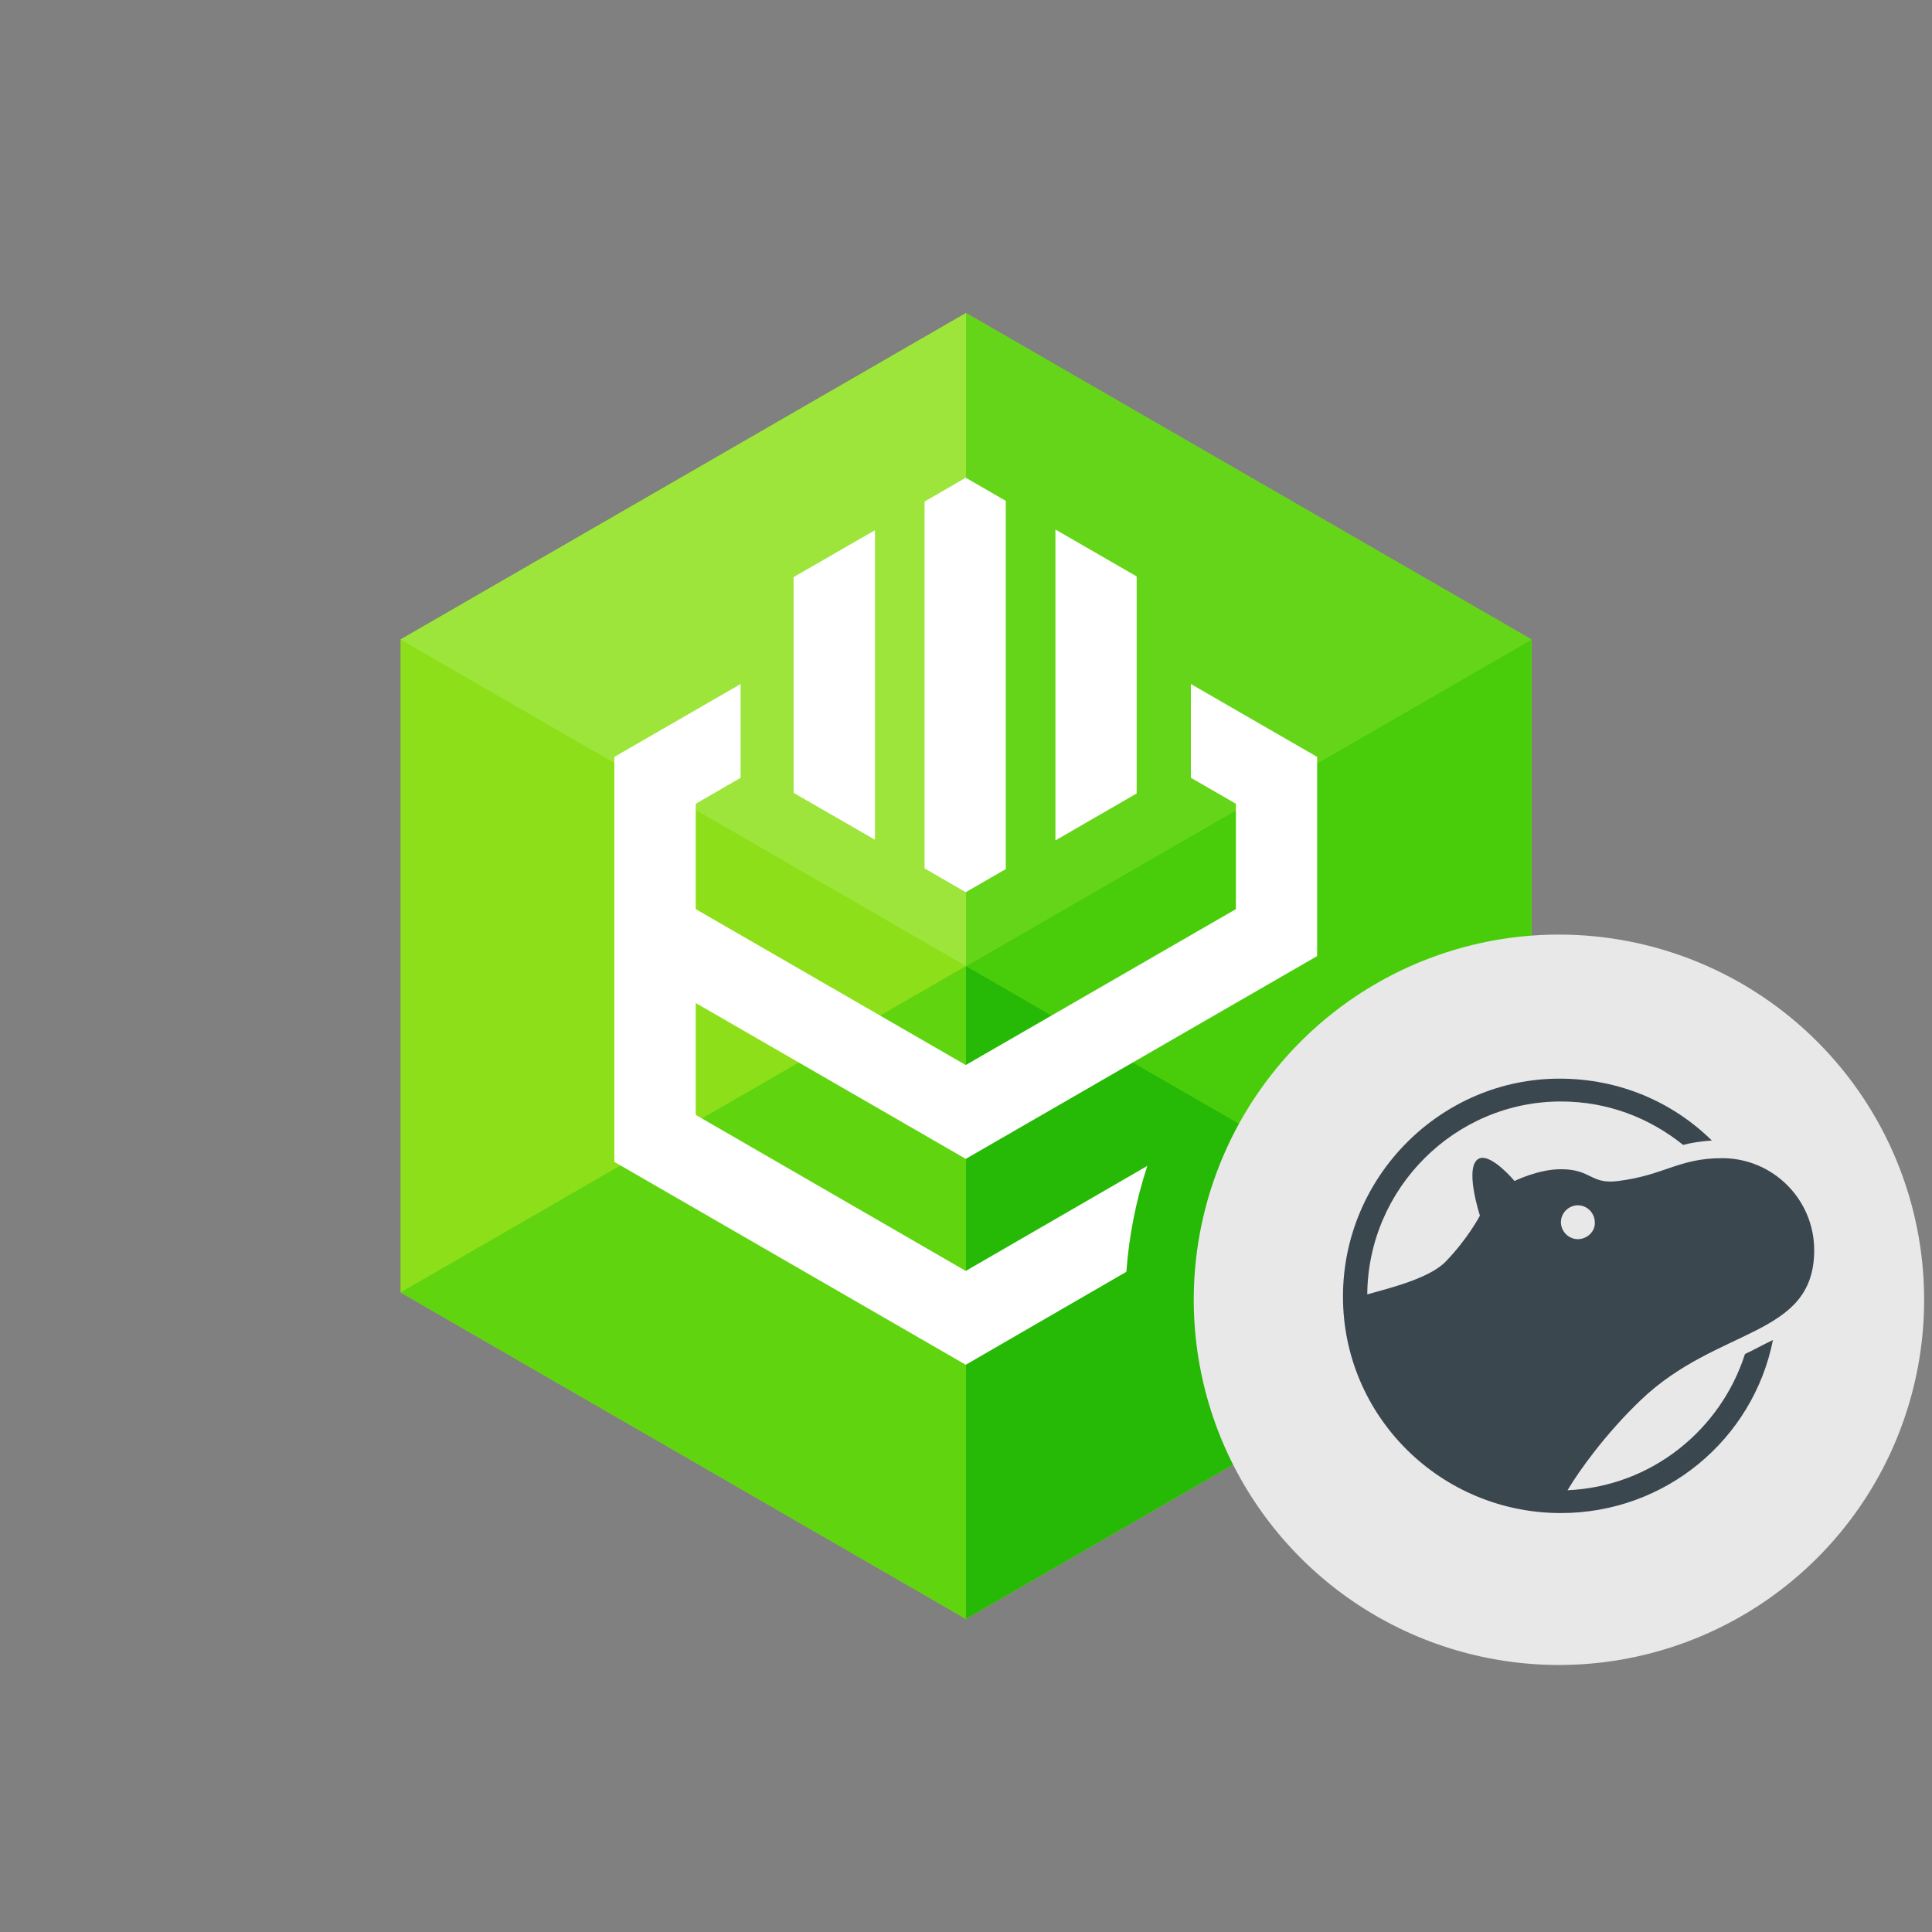 <svg viewBox="0 0 246 246" fill="none" xmlns="http://www.w3.org/2000/svg">
<rect x="0" y="0" width="246" height="246" fill="#808080" stroke="none"/>
<path d="M195 81.425V164.559L152.47 189.117L123 206.142L51 164.559V81.425L123 39.859L195 81.425Z" fill="#8DE019"/>
<path d="M123 39.859L51 81.425L123 123V39.859Z" fill="#9EE53B"/>
<path d="M123 123L51 164.559L123 206.142V123Z" fill="#5FD40F"/>
<path d="M195 81.425L152.47 105.982L123 123L195 164.559V81.425Z" fill="#49CD0A"/>
<path d="M123 39.859V123L152.47 105.982L195 81.425L123 39.859Z" fill="#64D518"/>
<path d="M123 123V206.142L195 164.559L123 123Z" fill="#26BA06"/>
<path d="M151.633 87.094V99.033L157.366 102.343V115.758L122.969 135.61L88.587 115.758V102.343L94.305 99.033V87.094L78.226 96.374V147.945L122.969 173.774L143.419 161.936C143.753 157.348 144.65 152.819 146.09 148.45L122.969 161.827L88.587 141.958V127.714L122.969 147.558L167.71 121.736V96.374L151.633 87.094Z" fill="white"/>
<path d="M128.068 110.658V63.776L122.969 60.83L117.725 63.862V110.57L122.969 113.602L128.068 110.658Z" fill="white"/>
<path d="M101.048 100.953L111.408 106.922V67.512L101.048 73.481V100.953Z" fill="white"/>
<path d="M144.73 73.395L134.387 67.425V107.01L144.73 101.031V73.395Z" fill="white"/>
<path fill-rule="evenodd" clip-rule="evenodd" d="M245 165.505C244.999 174.701 242.271 183.691 237.161 191.337C232.051 198.983 224.789 204.943 216.292 208.461C207.796 211.98 198.446 212.901 189.427 211.106C180.407 209.312 172.122 204.883 165.619 198.38C159.116 191.877 154.688 183.592 152.894 174.572C151.099 165.553 152.02 156.203 155.539 147.707C159.058 139.21 165.017 131.948 172.664 126.838C180.31 121.728 189.3 119.001 198.496 119C204.603 119 210.651 120.202 216.293 122.54C221.935 124.877 227.062 128.302 231.38 132.621C235.699 136.939 239.124 142.066 241.461 147.708C243.798 153.35 245 159.398 245 165.505V165.505Z" fill="#E8E8E8"/>
<path d="M231 159.187C231 152.719 225.75 147.469 219.281 147.469C213.75 147.469 211.969 149.625 206.063 150.375C202.5 150.844 202.688 148.875 198.75 148.875C195.844 148.875 192.844 150.375 192.844 150.375C192.844 150.375 190.031 147 188.438 147.469C186.281 148.219 188.438 154.781 188.438 154.781C188.438 154.781 186.937 157.687 184.031 160.687C181.875 162.844 176.719 164.062 174.094 164.812C174.187 151.312 185.25 140.25 198.75 140.25C204.656 140.25 210 142.312 214.313 145.781C215.344 145.5 216.656 145.312 217.969 145.219C213 140.344 206.25 137.344 198.562 137.344C183.469 137.344 171 149.812 171 165.094C171 180.375 183.469 192.656 198.75 192.656C212.063 192.656 223.219 183.281 225.75 170.625C224.531 171.188 223.406 171.844 222.187 172.406C219.094 182.063 210.281 189.281 199.594 189.75C201.094 187.219 204.469 182.531 208.875 178.313C218.719 168.844 231 170.344 231 159.187ZM200.906 157.781C199.687 157.781 198.75 156.75 198.75 155.625C198.75 154.406 199.781 153.469 200.906 153.469C202.125 153.469 203.063 154.5 203.063 155.625C203.156 156.75 202.125 157.781 200.906 157.781V157.781Z" fill="#3B474F"/>
</svg>
